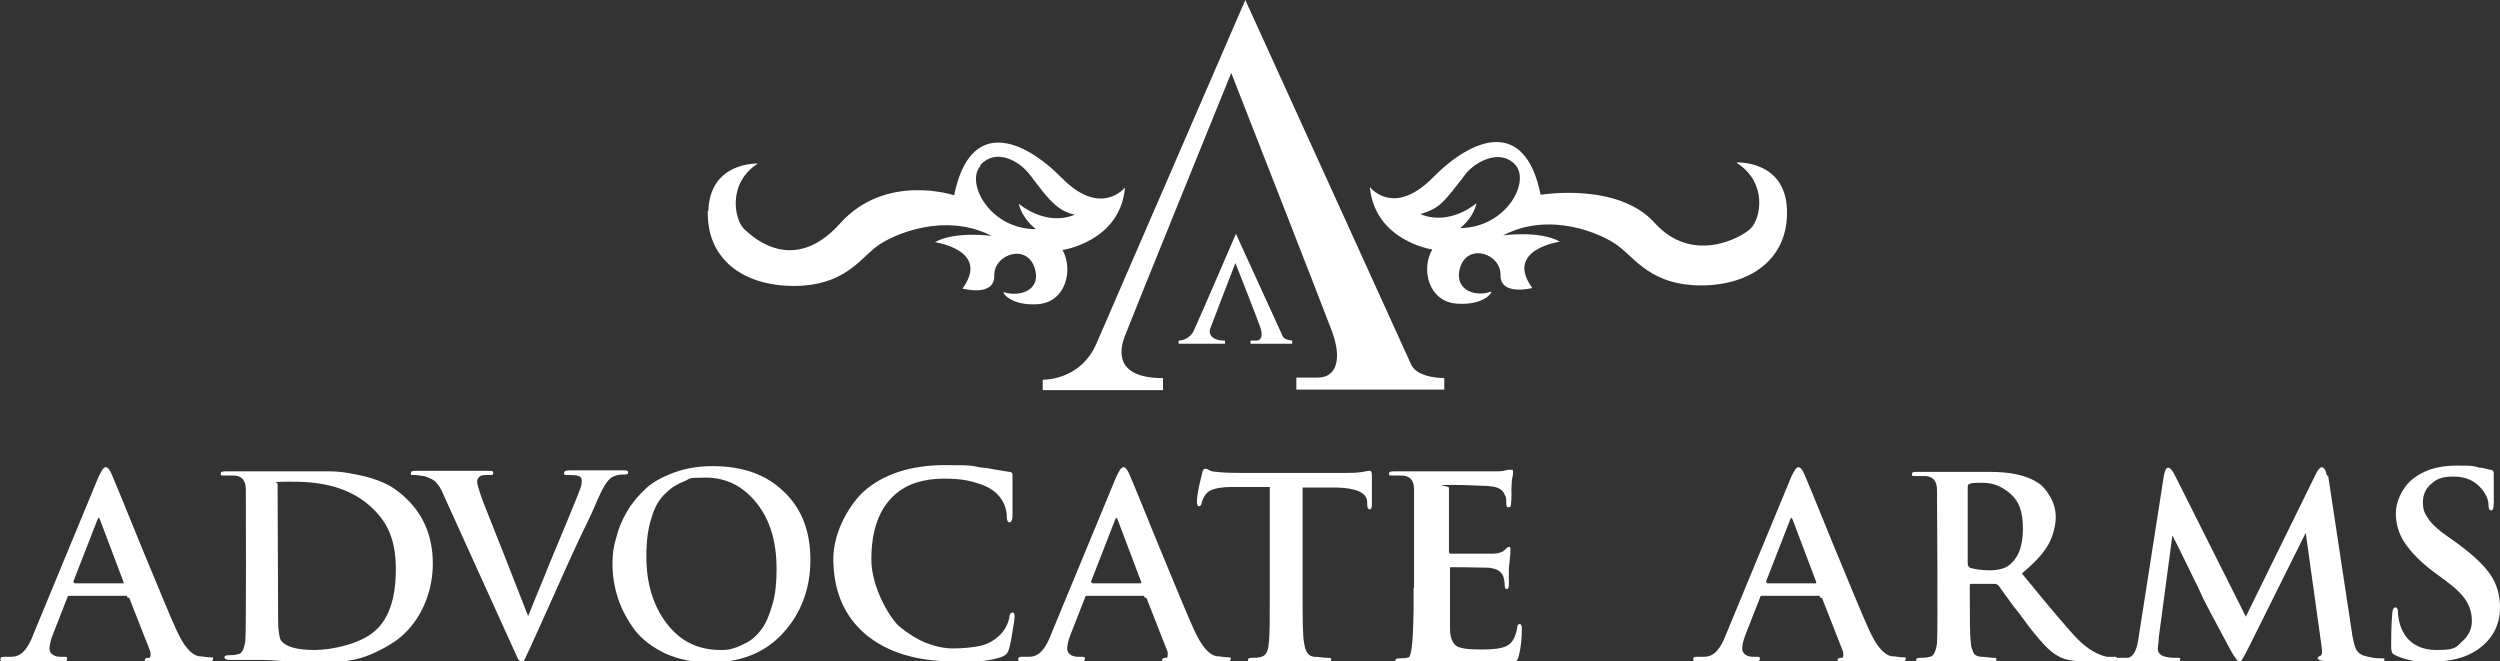 <?xml version="1.0" encoding="UTF-8"?>
<svg id="Layer_1" xmlns="http://www.w3.org/2000/svg" version="1.1" viewBox="0 0 480 127">
  <rect x="0" y="0" width="480" height="127" fill="#333333" stroke="none"/>
  <!-- Generator: Adobe Illustrator 29.0.1, SVG Export Plug-In . SVG Version: 2.1.0 Build 192)  -->
  <defs>
    <style>
      .st0 {
        fill: #fff;
      }
    </style>
  </defs>
  <path class="st0" d="M24.4,114.4h-11.1c-.2,0-.3,0-.4.4l-2.7,6.9c-.5,1.2-.7,2.2-.7,2.9s.7,1.5,2,1.5h.7c.5,0,.7,0,.7.4s-.3.5-.8.5h-7.4c-1.5,0-2.7,0-3.7,0s-.9-.2-.9-.5.2-.4.7-.4h1.4c1.1,0,1.9-.5,2.5-1.2s1.2-1.7,1.7-3.1l12.5-30.2c.6-1.3,1-1.9,1.4-1.9s.8.5,1.2,1.5c.3.7,2.2,5.2,5.5,13.4,3.4,8.2,5.6,13.6,6.8,16.2,1.4,3.1,2.8,4.9,4.4,5.2.7,0,1.4.2,2.1.2s.6,0,.6.4-.8.5-2.3.5h-9.7c-.8,0-1.1-.2-1.1-.4s.2-.4.7-.4.3-.2.4-.4v-.7l-4-10.2c0-.2-.3-.3-.5-.3v-.4ZM14.3,112h9.2c.2,0,.3,0,.2-.3l-4.5-11.9c-.2-.5-.3-.5-.5,0l-4.6,11.8c0,.2,0,.3.2.3h0Z"/>
  <path class="st0" d="M47.2,94c0-.9-.2-1.5-.5-1.9s-.8-.7-1.6-.8c-.4,0-1,0-1.9,0s-.8,0-.8-.4.4-.4,1.1-.4h20c1.3,0,2.9.2,4.9.6s3.8.9,5.5,1.7,3.1,1.9,4.4,3.2c3.2,3.2,4.8,7.3,4.8,12.2s-1.8,9.9-5.4,13.4c-1.5,1.5-3.7,2.8-6.4,4s-6.2,1.7-10.3,1.7-3.2,0-5.7-.3c-2.5-.2-4.1-.3-4.9-.3h-6.3c-.7,0-1-.2-1-.5s.3-.4.8-.4,1.2,0,1.8-.2c.7,0,1.2-1,1.4-2.6.2-1.3.1-27.9.1-28.9ZM53.4,119.2c0,2.1.3,3.3.5,3.7.9,1.3,3.1,1.9,6.5,1.9s8.7-1.2,11.4-3.5c2.8-2.3,4.2-6.3,4.2-12s-1.6-9.1-4.8-12c-3.5-3.2-8.2-4.7-14.1-4.8s-3.8.3-3.8.3c0,0,0,.5,0,1,0,1.1.1,24.2.1,25.4Z"/>
  <path class="st0" d="M85.2,95.1c-.5-1.3-1.1-2.1-1.6-2.6s-1.3-.8-2.2-1.1c-.5,0-1.1-.2-1.9-.2s-.6,0-.6-.4.4-.4,1.3-.4h13.4c.9,0,1.1,0,1.1.4s-.2.4-.7.4c-1,0-1.6,0-1.9.3-.3.2-.5.6-.5,1s.4,1.8,1.1,3.7c2.6,6.5,5.5,13.9,8.7,22.1.5-1.3,1.6-3.9,3.1-7.6,1.5-3.8,3-7.2,4.3-10.4,1.3-3.2,2.2-5.3,2.5-6.2.3-.7.4-1.3.4-1.8s-.2-.8-.6-.9c-.5-.2-1.2-.2-2-.2s-.8,0-.8-.4.5-.5,1.4-.5h9.9c.6,0,1,0,1,.4s-.3.4-.8.4c-1,0-1.8.2-2.4.6-.8.5-1.7,2-2.7,4.3-.7,1.7-1.7,3.9-3.1,6.7-1.3,2.8-2.3,4.9-2.9,6.3-1.2,2.6-7.9,17.8-8.2,18h-.3c-.3,0-.6-.2-.8-.6s-14.2-31.3-14.2-31.3Z"/>
  <path class="st0" d="M136.3,127.2c-3.2,0-6-.6-8.5-1.7-2.5-1.2-4.5-2.7-5.9-4.5-1.4-1.9-2.5-3.9-3.2-6s-1.1-4.3-1.1-6.6.2-3.4.7-5.1c.4-1.7,1.1-3.4,2.1-5.1s2.2-3.1,3.6-4.4,3.3-2.3,5.5-3.1,4.6-1.2,7.3-1.2c5.8,0,10.3,1.6,13.7,4.9,3.4,3.2,5.1,7.6,5.1,13.1s-1.8,10.3-5.3,14.1c-3.5,3.8-8.2,5.6-14,5.6ZM138.3,124.8c.8,0,1.6,0,2.4-.3.8-.2,1.7-.6,2.8-1.2s2-1.5,2.8-2.6,1.4-2.6,2-4.6.8-4.3.8-6.9c0-5.3-1.3-9.5-3.9-12.7s-5.8-4.8-9.7-4.8-2.8.2-4.1.7-2.5,1.2-3.6,2.3c-1.2,1.1-2.1,2.6-2.7,4.7-.7,2.1-1,4.5-1,7.4,0,5.2,1.3,9.5,3.9,12.9,2.6,3.4,6,5.1,10.4,5.1h-.1Z"/>
  <path class="st0" d="M183.3,127c-7.2,0-12.9-1.7-17.1-5.2-4.1-3.5-6.1-8.2-6.2-14.2s3.7-11.3,5.8-13.2c3.8-3.4,9.1-5.1,15.7-5.1s4.7.2,7.2.5c.6,0,1.5.2,2.6.4s2,.3,2.5.4c.4,0,.6.2.6.6v7.9c0,.8-.3,1.2-.6,1.2s-.5-.4-.5-1.1c0-1.7-.7-3.2-1.9-4.4-.9-.9-2.2-1.6-4-2.1-1.8-.6-3.8-.8-6.1-.8-4,0-7.1,1-9.4,3-3.1,2.7-4.6,6.9-4.6,12.5s3.8,11.6,5.4,12.9c1.6,1.3,3.3,2.4,5,3.1,1.8.7,3.5,1.1,5.3,1.1s4.2-.2,5.6-.6c1.4-.4,2.5-1.1,3.5-2.1.9-.9,1.4-2,1.7-3.2,0-.4.1-.6.2-.8,0,0,.2-.2.4-.2.3,0,.4.2.4.7s-.1,1.3-.4,2.9c-.2,1.6-.5,2.8-.7,3.5s-.6,1.1-1.3,1.4c-1.9.7-4.9,1.1-9,1.1v-.2Z"/>
  <path class="st0" d="M219.8,114.4h-11.1c-.2,0-.3,0-.4.4l-2.7,6.9c-.5,1.2-.7,2.2-.7,2.9s.7,1.5,2,1.5h.7c.5,0,.7,0,.7.4s-.3.5-.8.5h-7.4c-1.5,0-2.7,0-3.7,0s-.9-.2-.9-.5.2-.4.7-.4h1.4c1.1,0,1.9-.5,2.5-1.2s1.2-1.7,1.7-3.1l12.5-30.2c.6-1.3,1-1.9,1.4-1.9s.8.5,1.2,1.5c.3.7,2.2,5.2,5.5,13.4,3.4,8.2,5.6,13.6,6.8,16.2,1.4,3.1,2.8,4.9,4.4,5.2.7,0,1.4.2,2.1.2s.6,0,.6.4-.8.5-2.3.5h-9.8c-.8,0-1.1-.2-1.1-.4s.2-.4.7-.4.3-.2.4-.4v-.7l-4-10.2c0-.2-.3-.3-.5-.3v-.4ZM209.7,112h9.2c.2,0,.3,0,.2-.3l-4.5-11.9c-.2-.5-.3-.5-.5,0l-4.6,11.8c0,.2,0,.3.2.3h0Z"/>
  <path class="st0" d="M250.1,93.5v19.7c0,5.5,0,8.9.3,10.3.2,1.6.8,2.5,1.9,2.6.9,0,1.8.2,2.5.2s.8,0,.8.4-.3.5-.9.5h-14.1c-.8,0-1-.2-1-.5s.3-.4.8-.4,1.2,0,1.8-.2c.8-.2,1.3-1,1.4-2.6.2-1.3.2-4.8.2-10.3v-19.7h-3c-2,0-3.4,0-4.4,0-1.5,0-2.6.2-3.3.4-.7.2-1.2.5-1.6,1-.4.6-.7,1.2-.8,1.7,0,.4-.3.6-.5.6s-.4-.3-.4-.8c0-1,.3-2.8,1-5.5.1-.6.3-.9.6-.9s.3,0,.8.3c.4.2.9.3,1.4.3,1.6.2,3.2.2,5,.2h19.7c1,0,2.2,0,3.4-.2.8-.2,1.3-.2,1.3-.2.3,0,.4.3.4,1v5.6c0,.5-.2.8-.4.8-.3,0-.5-.3-.5-1v-.5c-.1-1.7-2.1-2.6-5.9-2.7-1.3,0-3.4,0-6.3,0h-.2Z"/>
  <path class="st0" d="M271.5,112.7v-18.7c0-.9-.2-1.5-.5-1.9s-.8-.7-1.6-.8c-.4,0-1,0-1.9,0s-.8,0-.8-.4.4-.4,1.1-.4h19.6c1.1,0,1.8-.2,2.1-.3h.7c.2,0,.3,0,.3.4v.4c0,.2-.1.6-.2,1,0,.5-.1,1-.1,1.7v1.5c0,.9-.1,1.5-.1,1.7,0,.4-.2.5-.5.5s-.4-.3-.4-.9,0-1.1-.3-1.5c-.2-.5-.5-.9-.9-1.1-.4-.3-1.2-.5-2.4-.6-1.1,0-3.5-.2-7.1-.2s-.3.2-.3.5v12.2c0,.4.1.5.3.5h8c1.2,0,2-.3,2.4-.7.4-.4.6-.6.8-.6s.3,0,.3.4v.5c0,.3,0,.6-.1,1.2,0,.5-.1,1.2-.2,1.9v3.2c0,.6-.1.9-.4.9s-.4-.3-.4-.8-.1-1.1-.2-1.4c-.3-1.1-1.2-1.7-2.8-1.9-.9,0-3.7-.1-7.5-.1,0,0,0,.2,0,.5v11.3c0,1.7.5,2.8,1.2,3.3s2.3.7,4.8.7,3.8-.2,4.7-.6c1.2-.5,1.9-1.7,2.2-3.6,0-.5.3-.7.5-.7s.4.3.4.9c0,1.9-.2,3.7-.6,5.3-.2.6-.4.9-.7,1.1-.3,0-1,.2-2,.2s-3.7,0-6.7,0c-3,0-5.4,0-7.1,0h-6.2c-.7,0-1-.2-1-.5s.3-.4.8-.4,1.2,0,1.8-.2c1.1-.7.9-13.2.9-13.2Z"/>
  <path class="st0" d="M349.4,114.4h-11.1c-.2,0-.3,0-.4.4l-2.7,6.9c-.5,1.2-.7,2.2-.7,2.9s.7,1.5,2,1.5h.7c.5,0,.7,0,.7.4s-.3.5-.8.5h-7.4c-1.5,0-2.7,0-3.7,0s-.9-.2-.9-.5.2-.4.7-.4h1.4c1.1,0,1.9-.5,2.5-1.2s1.2-1.7,1.7-3.1l12.5-30.2c.6-1.3,1-1.9,1.4-1.9s.8.5,1.2,1.5c.3.7,2.2,5.2,5.5,13.4,3.4,8.2,5.6,13.6,6.8,16.2,1.4,3.1,2.8,4.9,4.4,5.2.7,0,1.4.2,2.1.2s.6,0,.6.4-.8.5-2.3.5h-9.7c-.8,0-1.1-.2-1.1-.4s.2-.4.7-.4.3-.2.4-.4v-.7l-4-10.2c0-.2-.3-.3-.5-.3v-.4ZM339.3,112h9.2c.2,0,.3,0,.2-.3l-4.5-11.9c-.2-.5-.3-.5-.5,0l-4.6,11.8c0,.2,0,.3.2.3h0Z"/>
  <path class="st0" d="M371.9,94.1c0-.9-.2-1.5-.5-1.9s-.8-.7-1.6-.8c-.4,0-1,0-1.9,0s-.8,0-.8-.4.4-.4,1.1-.4h13.9c4,0,7.1.7,9.2,2.1.8.5,1.6,1.4,2.3,2.6.7,1.2,1.1,2.5,1.1,4s-.5,3.7-1.5,5.4c-1,1.7-2.7,3.5-5,5.4,5.7,7,9.3,11.2,10.8,12.7,1.8,1.8,3.7,2.9,5.5,3.3.6,0,1,0,1.4,0s.6,0,.6.4-.3.5-.9.5h-4.9c-2.4,0-4.2-.3-5.3-.9-1-.5-2-1.3-3-2.4s-2.3-2.6-3.8-4.7c-.5-.7-1.2-1.6-2-2.6-.8-1.1-1.4-1.9-1.9-2.6s-.8-1.1-1-1.4c-.2-.2-.5-.3-.9-.3h-4.2c-.3,0-.4,0-.4.3v.7c0,5.5,0,9,.2,10.3,0,.8.3,1.4.5,1.9s.7.7,1.4.8c1,0,1.8.2,2.4.2s.6,0,.6.4-.3.5-1,.5h-13.4c-.7,0-1-.2-1-.5s.3-.4.8-.4,1.2,0,1.8-.2c.7,0,1.2-1,1.4-2.6.2-1.3,0-28.4,0-29.4ZM377.8,93.5v14.6c0,.4.1.7.4.9,1,.3,2.3.5,3.8.5s2.7-.3,3.5-.8c2-1.4,2.9-3.8,2.9-7.2s-.8-5.3-2.4-6.7-3.3-2.1-5.2-2.1-2.2,0-2.6.2c-.3,0-.4.3-.4.7h0Z"/>
  <path class="st0" d="M447,91.3l4.5,29.7c.2,1.6.5,2.8.8,3.5s.9,1.2,1.6,1.4c1.1.3,2.1.5,3.1.5s.8,0,.8.3c0,.4-.4.5-1.3.5-4.1,0-7.4,0-10.1-.3-1,0-1.4-.3-1.4-.5s.2-.4.5-.5c.4,0,.4-.8.2-2.1l-3-21.5-11,22.1c-.6,1.2-1,1.9-1.2,2.2-.2.3-.4.5-.6.5s-.8-.8-1.7-2.4c-3.3-6.1-5.2-9.7-5.7-10.9-.1-.3-.5-1.1-1.1-2.3-.6-1.3-1.4-2.8-2.3-4.7-.9-1.9-1.6-3.2-2-4l-2.6,19.5c0,.9-.2,1.6-.2,2.3s.5,1.3,1.5,1.5c.7.2,1.4.2,2.1.2s.7,0,.7.3c0,.4-.4.5-1.2.5h-10.2c-.6,0-.9-.2-.9-.5s.3-.3.8-.3,1,0,1.5,0c1-.2,1.7-1.5,2-3.8l4.9-31.4c.2-.8.4-1.3.8-1.3s.8.5,1.3,1.5l13.6,27.1,13.5-27.5c.4-.8.8-1.2,1.1-1.2s.8.5.9,1.5l.3.2Z"/>
  <path class="st0" d="M467.4,127.2c-2.9,0-5.3-.4-7.3-1.3-.4-.2-.7-.3-.8-.6-.1-.2-.2-.6-.2-1.1,0-1.6,0-3.7.2-6.3,0-.8.3-1.3.6-1.3s.5.3.5.8.1,1.5.4,2.5c1,3.2,3.4,4.9,7.1,4.9s3.7-.6,4.9-1.7c1.2-1.1,1.8-2.4,1.8-3.8s-.3-2.6-1-3.8c-.7-1.2-2-2.5-3.9-3.9l-2.3-1.7c-2.7-2-4.5-3.9-5.7-5.7s-1.7-3.7-1.7-5.7,1.1-4.8,3.2-6.5,4.9-2.6,8.3-2.6,3,0,4.6.4c.8,0,1.4.3,2,.4.5,0,.7.3.7.6v5.8c0,1.1-.2,1.4-.5,1.4s-.5-.3-.5-.9c0-1.1-.4-2.1-1.3-3.2-1.3-1.6-3.1-2.4-5.4-2.4s-3.3.5-4.3,1.4c-1.1.9-1.6,2.1-1.6,3.6s.4,2.2,1.1,3.2,2.1,2.3,4.2,3.7l1.4,1c3,2.2,5.1,4.2,6.3,6,1.2,1.8,1.8,3.9,1.8,6.2,0,3.6-1.6,6.4-4.7,8.4-2.1,1.3-4.8,2-7.9,2v.2Z"/>
  <path class="st0" d="M200.3,72.9s7.1.2,10.2-6.9S239.1,0,239.1,0c0,0,31.1,68.3,31.8,69.9s2.8,2.6,6.4,2.7v2.2h-28.4v-2.3h4.1c3.7,0,4.7-3.7,2.7-9s-19.3-49.5-19.3-49.5c0,0-19.7,48.5-20.5,50.7s-2.2,7.9,7.4,7.9v2.3h-23.1v-1.9h.1Z"/>
  <path class="st0" d="M226.3,65.4s2,0,2.9-1.9,8.1-18.6,8.1-18.6c0,0,8.8,19.3,9,19.7s.8.7,1.8.8v.6h-8v-.6h1.1c1,0,1.3-1,.8-2.5s-4.8-12.4-4.8-12.4c0,0-4.6,11.9-4.8,12.5-.4.9,0,2.4,2.8,2.4v.6h-8.9v-.5h0Z"/>
  <path class="st0" d="M333.5,31.3c5.9,3.8,4.6,10.7,2.6,12.6s-11.3,6.8-18.4-1.1-21.9-5.4-21.9-5.4c-3-14.9-13.1-11-20.7-3.3s-12.1,1.8-12.1,1.8c1,10.4,12,12,12,12-2.2,3.7-.8,10,4.7,10.4s7.1-2.5,6.5-2.3c-2.5,1-6.8,0-6-4.1,1.2-5.5,8-3.3,7.9.9-.1,4.1,6.1,2.5,6.1,2.5-5.4-7.4,5.3-8.9,5.3-8.9-3.9-2.2-10.9-1.2-10.9-1.2,8.9-4.7,19-.4,22.2,2.1,3.3,2.5,6.4,7.5,15.8,7.5s16.8-5,16.5-14.5-9.5-9.1-9.5-9.1h-.1ZM280.2,43.9s2.6-1.8,3.3-4.9c0,0-5.1,4.5-10.8,2.1,0,0,2.1-.5,3.6-1.7s3.4-3.8,5.1-6,6.5-5,9.5-1.8-1.6,12.1-10.6,12.2h-.1Z"/>
  <path class="st0" d="M135.9,40.4c-.3,9.5,7,14.5,16.5,14.5s12.6-5,15.8-7.5c3.3-2.5,13.3-6.7,22.2-2.1,0,0-7-1-10.9,1.2,0,0,10.7,1.5,5.3,8.9,0,0,6.2,1.7,6.1-2.5-.1-4.2,6.7-6.4,7.9-.9.9,4-3.4,5-6,4.1-.6-.2,1.1,2.7,6.5,2.3s6.8-6.7,4.7-10.4c0,0,11.1-1.6,12-12,0,0-4.6,5.8-12.1-1.8-7.6-7.7-17.7-11.6-20.7,3.3,0,0-13.1-4.4-21.9,5.4s-16.5,2.9-18.4,1.1-3.3-8.8,2.6-12.6c0,0-9.2-.4-9.5,9.1h-.1ZM188.2,31.7c3-3.3,7.4-.9,9.5,1.8,1.7,2.2,3.3,4.5,5.1,6s3.6,1.7,3.6,1.7c-5.7,2.4-10.8-2.1-10.8-2.1.7,3,3.3,4.9,3.3,4.9-9,0-13.6-9.1-10.6-12.2h-.1Z"/>
</svg>